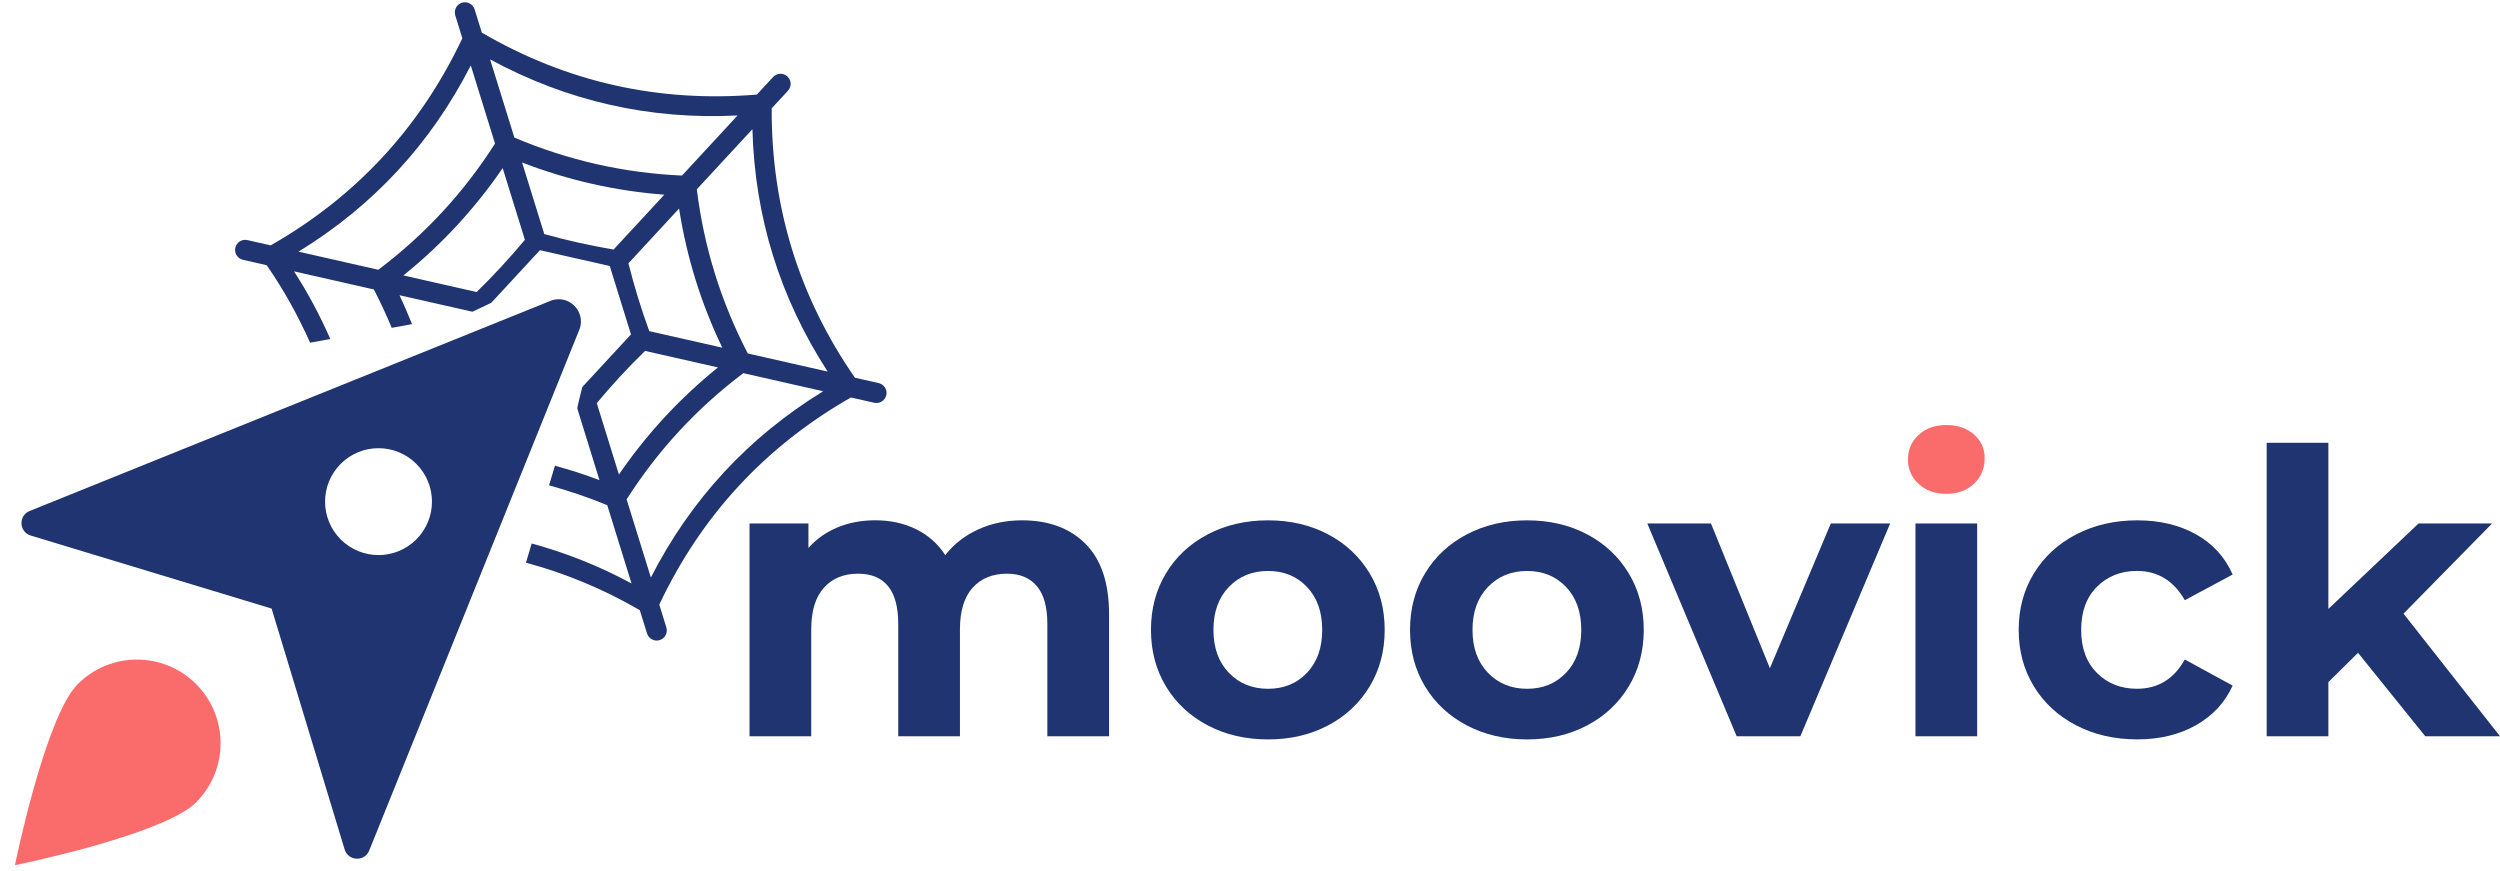 <svg width="132" height="46" viewBox="0 0 132 46" fill="none" xmlns="http://www.w3.org/2000/svg">
<g clip-path="url(#clip0_0_282)">
<path d="M57.316 28.715C58.144 29.544 58.559 30.787 58.559 32.443V38.874H55.3V32.943C55.3 32.052 55.115 31.387 54.747 30.949C54.378 30.51 53.852 30.291 53.171 30.291C52.405 30.291 51.8 30.539 51.354 31.033C50.909 31.526 50.685 32.261 50.685 33.236V38.874H47.427V32.943C47.427 31.175 46.718 30.291 45.298 30.291C44.546 30.291 43.947 30.539 43.502 31.033C43.056 31.526 42.833 32.261 42.833 33.236V38.874H39.575V27.639H42.685V28.933C43.103 28.46 43.615 28.098 44.22 27.847C44.825 27.597 45.49 27.471 46.214 27.471C47.007 27.471 47.724 27.627 48.365 27.941C49.005 28.254 49.52 28.71 49.91 29.309C50.369 28.724 50.951 28.272 51.654 27.952C52.357 27.632 53.126 27.473 53.961 27.473C55.37 27.473 56.487 27.887 57.316 28.715Z" fill="#1F3470"/>
<path d="M63.767 38.3C62.828 37.807 62.093 37.12 61.564 36.244C61.035 35.367 60.771 34.372 60.771 33.258C60.771 32.143 61.035 31.148 61.564 30.271C62.093 29.394 62.827 28.709 63.767 28.215C64.707 27.721 65.769 27.474 66.952 27.474C68.135 27.474 69.193 27.721 70.126 28.215C71.059 28.709 71.789 29.395 72.318 30.271C72.847 31.148 73.112 32.143 73.112 33.258C73.112 34.372 72.847 35.367 72.318 36.244C71.789 37.121 71.058 37.807 70.126 38.3C69.193 38.794 68.135 39.041 66.952 39.041C65.769 39.041 64.708 38.794 63.767 38.3ZM69.009 35.523C69.545 34.96 69.813 34.205 69.813 33.258C69.813 32.311 69.545 31.556 69.009 30.992C68.474 30.428 67.788 30.147 66.952 30.147C66.115 30.147 65.428 30.428 64.884 30.992C64.341 31.556 64.07 32.311 64.07 33.258C64.07 34.205 64.341 34.96 64.884 35.523C65.428 36.087 66.117 36.368 66.952 36.368C67.787 36.368 68.474 36.087 69.009 35.523Z" fill="#1F3470"/>
<path d="M77.446 38.3C76.507 37.807 75.772 37.12 75.243 36.244C74.713 35.367 74.449 34.372 74.449 33.258C74.449 32.143 74.713 31.148 75.243 30.271C75.772 29.394 76.505 28.709 77.446 28.215C78.385 27.721 79.448 27.474 80.63 27.474C81.813 27.474 82.872 27.721 83.805 28.215C84.738 28.709 85.468 29.395 85.997 30.271C86.526 31.148 86.79 32.143 86.79 33.258C86.79 34.372 86.525 35.367 85.997 36.244C85.468 37.121 84.736 37.807 83.805 38.3C82.872 38.794 81.813 39.041 80.63 39.041C79.448 39.041 78.385 38.794 77.446 38.3ZM82.688 35.523C83.224 34.96 83.491 34.205 83.491 33.258C83.491 32.311 83.224 31.556 82.688 30.992C82.152 30.428 81.467 30.147 80.63 30.147C79.795 30.147 79.106 30.428 78.563 30.992C78.02 31.556 77.748 32.311 77.748 33.258C77.748 34.205 78.02 34.96 78.563 35.523C79.106 36.087 79.795 36.368 80.63 36.368C81.466 36.368 82.151 36.087 82.688 35.523Z" fill="#1F3470"/>
<path d="M99.8 27.64L95.059 38.875H91.697L86.978 27.64H90.34L93.451 35.283L96.667 27.64H99.8Z" fill="#1F3470"/>
<path d="M101.304 25.552C100.928 25.204 100.74 24.773 100.74 24.258C100.74 23.742 100.928 23.311 101.304 22.963C101.679 22.615 102.167 22.441 102.766 22.441C103.364 22.441 103.852 22.609 104.228 22.943C104.604 23.276 104.791 23.694 104.791 24.195C104.791 24.739 104.604 25.187 104.228 25.542C103.852 25.897 103.365 26.075 102.766 26.075C102.167 26.074 101.679 25.9 101.304 25.552Z" fill="#FA6B6B"/>
<path d="M104.394 27.64H101.136V38.875H104.394V27.64Z" fill="#1F3470"/>
<path d="M109.625 38.3C108.672 37.807 107.927 37.12 107.391 36.244C106.855 35.367 106.587 34.372 106.587 33.258C106.587 32.143 106.855 31.148 107.391 30.271C107.927 29.394 108.672 28.709 109.625 28.215C110.578 27.721 111.654 27.474 112.851 27.474C114.034 27.474 115.068 27.721 115.952 28.215C116.835 28.709 117.48 29.416 117.884 30.335L115.357 31.691C114.771 30.661 113.93 30.145 112.83 30.145C111.98 30.145 111.277 30.425 110.72 30.981C110.163 31.538 109.885 32.296 109.885 33.256C109.885 34.217 110.163 34.976 110.72 35.532C111.277 36.089 111.98 36.367 112.83 36.367C113.943 36.367 114.785 35.852 115.357 34.821L117.884 36.2C117.48 37.091 116.835 37.786 115.952 38.288C115.067 38.789 114.034 39.039 112.851 39.039C111.654 39.041 110.578 38.794 109.625 38.3Z" fill="#1F3470"/>
<path d="M124.504 34.468L122.938 36.014V38.875H119.68V23.381H122.938V32.151L127.699 27.64H131.582L126.905 32.401L132 38.874H128.053L124.504 34.468Z" fill="#1F3470"/>
<path d="M4.106 36.12C2.381 37.845 0.789 45.682 0.789 45.682C0.789 45.682 8.627 44.09 10.352 42.366C12.077 40.641 12.077 37.845 10.352 36.118C8.628 34.395 5.831 34.395 4.106 36.12Z" fill="#FA6B6B"/>
<path d="M29.143 15.854L1.565 26.98C0.962 27.223 1.001 28.088 1.623 28.277L14.341 32.133L18.197 44.851C18.385 45.473 19.25 45.511 19.494 44.909L30.619 17.331C30.902 16.424 30.049 15.571 29.143 15.854ZM21.98 28.482C20.879 29.583 19.092 29.583 17.99 28.482C16.888 27.38 16.888 25.593 17.99 24.491C19.092 23.389 20.879 23.389 21.98 24.491C23.084 25.594 23.084 27.38 21.98 28.482Z" fill="#1F3470"/>
<path fill-rule="evenodd" clip-rule="evenodd" d="M46.393 20.228L45.139 19.943C42.178 15.666 40.723 10.923 40.745 5.72L41.604 4.791C41.805 4.576 41.792 4.237 41.575 4.037C41.358 3.837 41.022 3.85 40.821 4.067L39.962 4.994C34.777 5.422 29.935 4.342 25.441 1.724L25.06 0.496C24.971 0.214 24.673 0.057 24.391 0.143C24.11 0.231 23.952 0.529 24.038 0.811L24.412 2.021C22.187 6.727 18.814 10.372 14.295 12.955L13.064 12.677C12.777 12.611 12.492 12.793 12.426 13.079C12.36 13.367 12.541 13.653 12.828 13.718L14.082 14.002C14.995 15.321 15.746 16.688 16.374 18.094L17.441 17.9C16.902 16.678 16.273 15.485 15.524 14.327L19.739 15.283C20.086 15.948 20.399 16.624 20.683 17.31L21.756 17.114C21.548 16.602 21.332 16.09 21.091 15.587L24.943 16.459C24.945 16.468 25.941 15.986 25.941 15.986L28.508 13.21L32.195 14.045L33.316 17.656L30.748 20.432C30.748 20.432 30.446 21.576 30.486 21.587L31.653 25.353C30.879 25.053 30.092 24.81 29.3 24.589L28.991 25.625C30.029 25.916 31.057 26.252 32.065 26.679L33.345 30.808C31.638 29.883 29.879 29.19 28.073 28.696L27.771 29.71C29.838 30.267 31.845 31.091 33.782 32.219L34.163 33.446C34.252 33.728 34.55 33.886 34.831 33.798C35.114 33.709 35.271 33.411 35.184 33.13L34.81 31.922C37.035 27.217 40.406 23.57 44.927 20.987L46.157 21.265C46.445 21.331 46.73 21.149 46.797 20.862C46.861 20.579 46.681 20.291 46.393 20.228ZM38.944 6.097L36.009 9.27C32.939 9.133 29.989 8.464 27.159 7.264L25.877 3.136C29.956 5.345 34.311 6.332 38.944 6.097ZM38.138 18.358L34.282 17.485C33.849 16.311 33.49 15.115 33.18 13.903L35.855 11.012C36.254 13.572 37.013 16.02 38.138 18.358ZM19.975 14.243L15.76 13.288C19.715 10.862 22.746 7.584 24.858 3.454L26.137 7.581C24.485 10.172 22.43 12.393 19.975 14.243ZM25.166 15.419L21.299 14.543C23.325 12.912 25.07 11.021 26.541 8.878L27.715 12.662C26.91 13.623 26.065 14.544 25.166 15.419ZM32.396 13.177C31.163 12.963 29.944 12.699 28.738 12.358L27.565 8.579C29.984 9.514 32.489 10.082 35.077 10.28L32.396 13.177ZM31.509 21.285C32.313 20.324 33.16 19.401 34.059 18.528L37.909 19.4C35.889 21.03 34.145 22.915 32.679 25.055L31.509 21.285ZM34.366 30.493L33.085 26.366C34.739 23.774 36.794 21.553 39.248 19.703L43.464 20.659C39.509 23.086 36.478 26.363 34.366 30.493ZM39.483 18.663C38.066 15.935 37.168 13.044 36.792 9.995L39.727 6.822C39.854 11.459 41.178 15.725 43.7 19.619L39.483 18.663Z" fill="#1F3470"/>
</g>
<defs>
<clipPath id="clip0_0_282">
<rect width="132" height="45.692" fill="white"/>
</clipPath>
</defs>
</svg>
